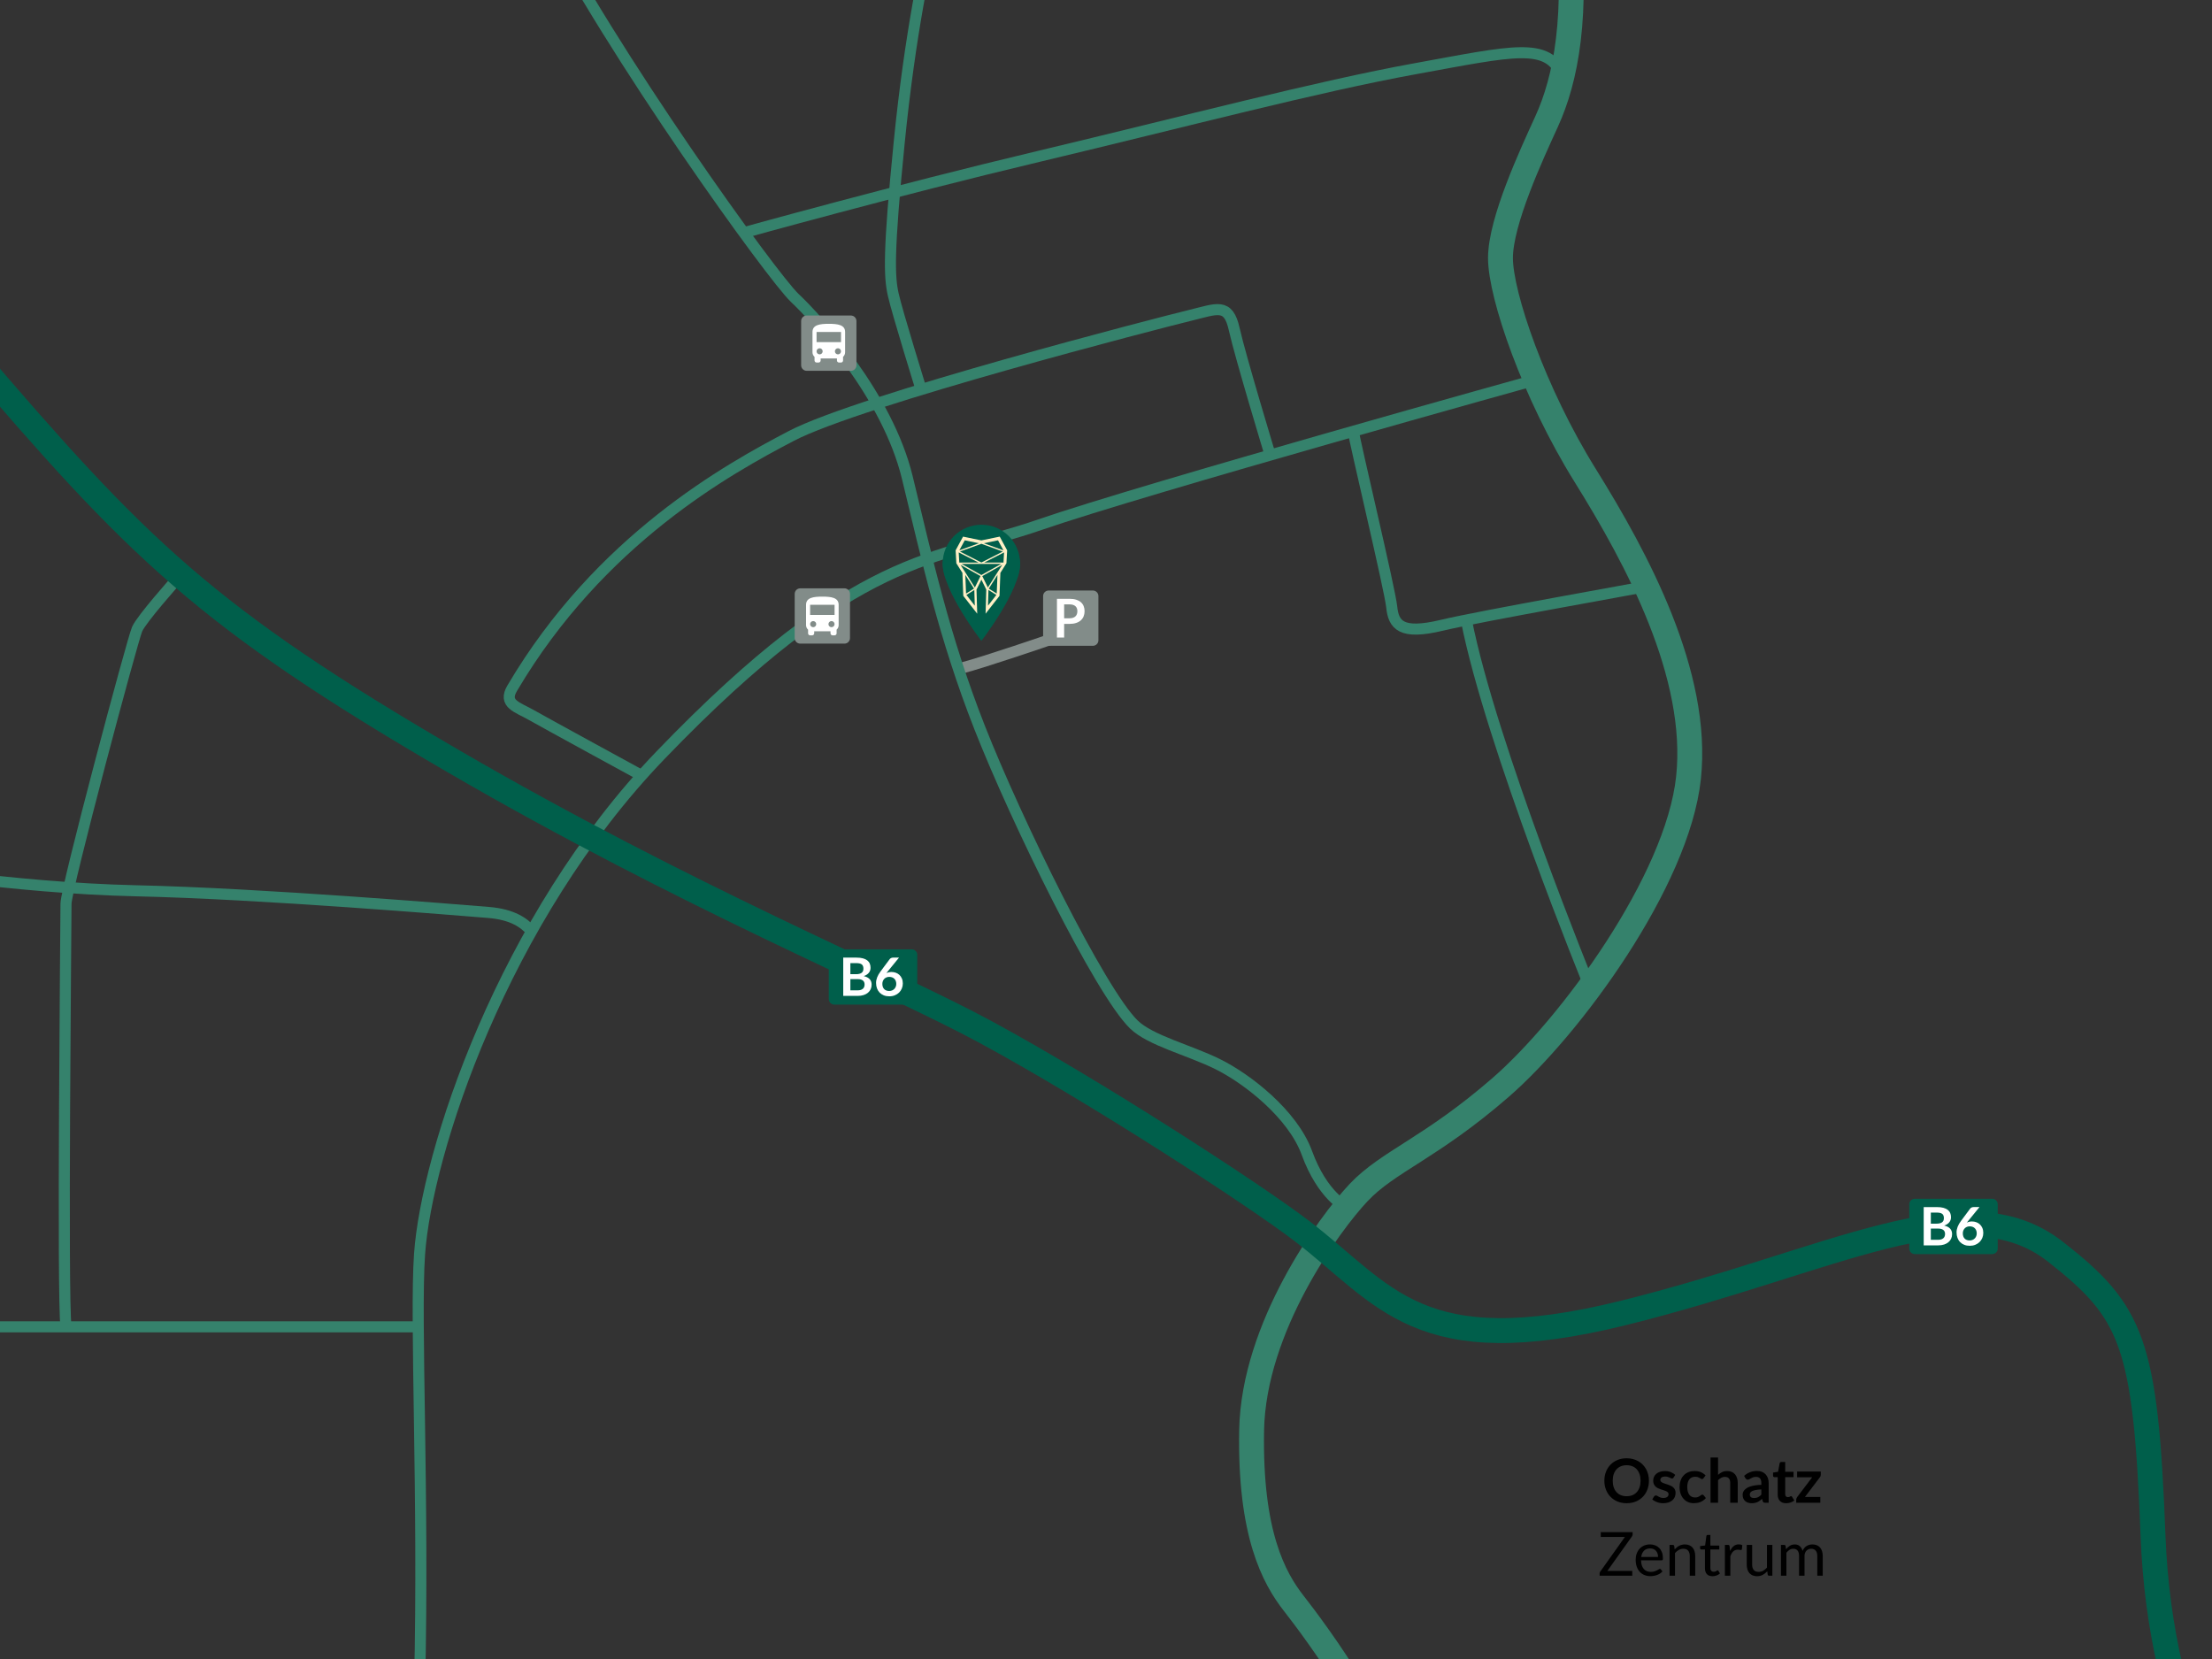 <?xml version="1.0" encoding="utf-8"?>
<!-- Generator: Adobe Illustrator 16.0.0, SVG Export Plug-In . SVG Version: 6.00 Build 0)  -->
<!DOCTYPE svg PUBLIC "-//W3C//DTD SVG 1.1//EN" "http://www.w3.org/Graphics/SVG/1.1/DTD/svg11.dtd">
<svg version="1.1" id="Ebene_1" xmlns="http://www.w3.org/2000/svg" xmlns:xlink="http://www.w3.org/1999/xlink" x="0px" y="0px"
	 width="800px" height="600px" viewBox="0 0 800 600" enable-background="new 0 0 800 600" xml:space="preserve">
<rect x="0" y="0" width="800" height="600" fill="#333333" stroke="none"/>
<g>
	<g>
		<defs>
			<rect id="SVGID_1_" width="800" height="600"/>
		</defs>
		<clipPath id="SVGID_2_">
			<use xlink:href="#SVGID_1_"  overflow="visible"/>
		</clipPath>
		<path clip-path="url(#SVGID_2_)" fill="none" stroke="#828C89" stroke-width="4" stroke-miterlimit="10" d="M379.814,231.3
			c0,0-23.148,7.979-32.422,10.424"/>
	</g>
	<g>
		<defs>
			<rect id="SVGID_3_" width="800" height="600"/>
		</defs>
		<clipPath id="SVGID_4_">
			<use xlink:href="#SVGID_3_"  overflow="visible"/>
		</clipPath>
		<path clip-path="url(#SVGID_4_)" fill="none" stroke="#35826c" stroke-width="4" stroke-miterlimit="10" d="M-42.952,313.144
			c0,0,46.776,8.019,92.215,9.021s116.838,7,127.282,7.824c8.862,0.699,13.08,3.793,15.695,6.82"/>
	</g>
	<g>
		<defs>
			<rect id="SVGID_5_" width="800" height="600"/>
		</defs>
		<clipPath id="SVGID_6_">
			<use xlink:href="#SVGID_5_"  overflow="visible"/>
		</clipPath>
		
			<line clip-path="url(#SVGID_6_)" fill="none" stroke="#35826c" stroke-width="4" stroke-miterlimit="10" x1="151.249" y1="479.866" x2="-20.167" y2="479.866"/>
	</g>
	<g>
		<defs>
			<rect id="SVGID_7_" width="800" height="600"/>
		</defs>
		<clipPath id="SVGID_8_">
			<use xlink:href="#SVGID_7_"  overflow="visible"/>
		</clipPath>
		<path clip-path="url(#SVGID_8_)" fill="none" stroke="#35826c" stroke-width="4" stroke-miterlimit="10" d="M63.63,209.902
			c0,0-12.362,13.852-14.033,17.618c-1.671,3.766-25.727,93.642-25.727,99.322s-1.39,142.759,0,153.024"/>
	</g>
	<g>
		<defs>
			<rect id="SVGID_9_" width="800" height="600"/>
		</defs>
		<clipPath id="SVGID_10_">
			<use xlink:href="#SVGID_9_"  overflow="visible"/>
		</clipPath>
		<path clip-path="url(#SVGID_10_)" fill="none" stroke="#35826c" stroke-width="4" stroke-miterlimit="10" d="M269.008,84.162
			c0,0,54.035-15.075,106.894-27.661S476.226,31.33,511.824,24.858c35.598-6.472,48.001-9.781,53.127,2.481"/>
	</g>
	<g>
		<defs>
			<rect id="SVGID_11_" width="800" height="600"/>
		</defs>
		<clipPath id="SVGID_12_">
			<use xlink:href="#SVGID_11_"  overflow="visible"/>
		</clipPath>
		<path clip-path="url(#SVGID_12_)" fill="none" stroke="#35826c" stroke-width="4" stroke-miterlimit="10" d="M459.384,164.579
			c0,0-10.847-35.801-13.004-45.51s-6.112-7.398-16.181-4.958c-10.069,2.44-119.157,30.53-144.098,43.598
			c-22.614,11.849-69.144,37.426-100.838,91.157c-3.421,5.734,1.858,6.844,6.892,9.721c5.034,2.877,39.916,21.898,39.916,21.898"/>
	</g>
	<g>
		<defs>
			<rect id="SVGID_13_" width="800" height="600"/>
		</defs>
		<clipPath id="SVGID_14_">
			<use xlink:href="#SVGID_13_"  overflow="visible"/>
		</clipPath>
		<path clip-path="url(#SVGID_14_)" fill="none" stroke="#35826c" stroke-width="4" stroke-miterlimit="10" d="M333.143,140.83
			c0,0-8.661-27.869-10.099-34.342c-1.438-6.473-1.798-15.174,2.157-54.872c3.955-39.698,9.709-65.588,12.945-80.69"/>
	</g>
	<g>
		<defs>
			<rect id="SVGID_15_" width="800" height="600"/>
		</defs>
		<clipPath id="SVGID_16_">
			<use xlink:href="#SVGID_15_"  overflow="visible"/>
		</clipPath>
		<path clip-path="url(#SVGID_16_)" fill="none" stroke="#35826c" stroke-width="4" stroke-miterlimit="10" d="M489.464,155.96
			c0.369,3.54,13.202,57.04,13.869,63.54s3.333,10.167,18,6.667s72.285-13.568,74.06-14.117"/>
	</g>
	<g>
		<defs>
			<rect id="SVGID_17_" width="800" height="600"/>
		</defs>
		<clipPath id="SVGID_18_">
			<use xlink:href="#SVGID_17_"  overflow="visible"/>
		</clipPath>
		<path clip-path="url(#SVGID_18_)" fill="none" stroke="#35826c" stroke-width="4" stroke-miterlimit="10" d="M575.019,357.045
			c0,0-35.89-87.896-44.703-132.805"/>
	</g>
	<g>
		<defs>
			<rect id="SVGID_19_" width="800" height="600"/>
		</defs>
		<clipPath id="SVGID_20_">
			<use xlink:href="#SVGID_19_"  overflow="visible"/>
		</clipPath>
		<path clip-path="url(#SVGID_20_)" fill="none" stroke="#35826c" stroke-width="4" stroke-miterlimit="10" d="M486.797,436.557
			c0,0-8.52-4.141-14.131-19.549c-5.149-14.14-21.732-26.969-32.381-32.206c-10.257-5.045-24.293-8.507-30.215-14.286
			c-12.313-12.016-42.57-73.774-55.779-107.408c-12.902-32.852-18.939-60.709-26.156-90.427
			c-7.217-29.718-32.624-57.315-40.724-64.957c-8.1-7.642-65.837-87.656-92.583-139.986"/>
	</g>
	<g>
		<defs>
			<rect id="SVGID_21_" width="800" height="600"/>
		</defs>
		<clipPath id="SVGID_22_">
			<use xlink:href="#SVGID_21_"  overflow="visible"/>
		</clipPath>
		<path clip-path="url(#SVGID_22_)" fill="none" stroke="#35826c" stroke-width="4" stroke-miterlimit="10" d="M163.753,707.402
			c0,0-13.395-38.212-11.991-98.369c1.585-67.918-1.698-131.704-0.023-155.478c2.567-36.445,29.967-121.006,87.175-180.464
			c71.103-73.898,99.263-70.226,137.136-83.315c37.873-13.089,181.282-52.93,181.282-52.93"/>
	</g>
	<g>
		<defs>
			<rect id="SVGID_23_" width="800" height="600"/>
		</defs>
		<clipPath id="SVGID_24_">
			<use xlink:href="#SVGID_23_"  overflow="visible"/>
		</clipPath>
		<path clip-path="url(#SVGID_24_)" fill="none" stroke="#35826c" stroke-width="9" stroke-miterlimit="10" d="M443.334,696.667
			c40.667-23.333,51.333-37.334,57.333-51.334S475.334,589.333,468,580s-16-25.333-15.333-62.667s28-74.666,38.667-86
			s26-16,51.333-38s64-74.667,68-112S592,202,573.334,172s-30.667-65.333-30.667-78.667S553.927,55.842,559.334,44
			c7.021-15.376,11.61-38.447,7.257-76.262"/>
	</g>
	<g>
		<defs>
			<rect id="SVGID_25_" width="800" height="600"/>
		</defs>
		<clipPath id="SVGID_26_">
			<use xlink:href="#SVGID_25_"  overflow="visible"/>
		</clipPath>
		<path clip-path="url(#SVGID_26_)" fill="none" stroke="#005f4b" stroke-width="9" stroke-miterlimit="10" d="M-10.938,127.509
			c60.542,70.793,85.221,95.622,174.847,147.759C248.559,324.511,320.811,354.002,356,373
			c39.518,21.335,97.36,58.873,114.663,72.078c30.369,23.177,42.196,48.155,116.349,29.792
			c75.92-18.801,123.903-47.584,156.322-22.203c27.861,21.813,32.666,32.666,35.333,102.666s30.667,109.334,42,135.334"/>
	</g>
	<g>
		<defs>
			<rect id="SVGID_27_" width="800" height="600"/>
		</defs>
		<clipPath id="SVGID_28_">
			<use xlink:href="#SVGID_27_"  overflow="visible"/>
		</clipPath>
		<g clip-path="url(#SVGID_28_)">
			<g>
				<path fill="#828C89" d="M307.411,230.778c0,1.1-0.9,2-2,2h-16c-1.1,0-2-0.9-2-2v-16c0-1.1,0.9-2,2-2h16c1.1,0,2,0.9,2,2V230.778
					z"/>
			</g>
			<path fill="#FFFFFF" d="M291.516,226.094c0,0.648,0.288,1.23,0.737,1.636v1.312c0,0.405,0.332,0.736,0.737,0.736h0.737
				c0.405,0,0.737-0.332,0.737-0.736v-0.737h5.895v0.737c0,0.405,0.332,0.736,0.737,0.736h0.736c0.406,0,0.737-0.332,0.737-0.736
				v-1.312c0.45-0.406,0.738-0.988,0.738-1.636v-7.369c0-2.579-2.638-2.947-5.896-2.947c-3.258,0-5.895,0.368-5.895,2.947V226.094
				L291.516,226.094z M294.095,226.831c-0.611,0-1.105-0.494-1.105-1.105c0-0.612,0.494-1.105,1.105-1.105
				c0.612,0,1.105,0.493,1.105,1.105C295.2,226.336,294.707,226.831,294.095,226.831L294.095,226.831z M300.727,226.831
				c-0.612,0-1.105-0.494-1.105-1.105c0-0.612,0.493-1.105,1.105-1.105c0.611,0,1.105,0.493,1.105,1.105
				C301.832,226.336,301.338,226.831,300.727,226.831L300.727,226.831z M301.832,222.41h-8.842v-3.685h8.842V222.41L301.832,222.41z
				"/>
		</g>
	</g>
	<g>
		<defs>
			<rect id="SVGID_29_" width="800" height="600"/>
		</defs>
		<clipPath id="SVGID_30_">
			<use xlink:href="#SVGID_29_"  overflow="visible"/>
		</clipPath>
		<g clip-path="url(#SVGID_30_)">
			<g>
				<path fill="#828C89" d="M397.255,231.568c0,1.1-0.9,2-2,2h-16c-1.1,0-2-0.9-2-2v-16c0-1.1,0.9-2,2-2h16c1.1,0,2,0.9,2,2V231.568
					z"/>
			</g>
			<path fill="#FFFFFF" d="M386.81,216.568c0.935,0,1.747,0.109,2.431,0.328c0.684,0.221,1.249,0.526,1.694,0.92
				c0.446,0.394,0.775,0.866,0.993,1.415c0.216,0.547,0.324,1.148,0.324,1.8c0,0.678-0.113,1.299-0.338,1.864
				c-0.226,0.565-0.565,1.05-1.018,1.457c-0.451,0.407-1.018,0.724-1.699,0.949c-0.681,0.226-1.477,0.339-2.387,0.339h-1.946v4.929
				h-2.605v-14L386.81,216.568L386.81,216.568z M386.81,223.606c0.478,0,0.893-0.06,1.249-0.178c0.355-0.121,0.65-0.292,0.886-0.514
				c0.235-0.223,0.412-0.493,0.528-0.813c0.116-0.32,0.173-0.676,0.173-1.07c0-0.374-0.058-0.713-0.173-1.017
				c-0.117-0.304-0.292-0.562-0.524-0.774c-0.232-0.212-0.525-0.376-0.881-0.489c-0.354-0.113-0.775-0.169-1.258-0.169h-1.946v5.025
				L386.81,223.606L386.81,223.606z"/>
		</g>
	</g>
	<g>
		<defs>
			<rect id="SVGID_31_" width="800" height="600"/>
		</defs>
		<clipPath id="SVGID_32_">
			<use xlink:href="#SVGID_31_"  overflow="visible"/>
		</clipPath>
		<g clip-path="url(#SVGID_32_)">
			<g>
				<path fill="#828C89" d="M309.744,132.111c0,1.1-0.9,2-2,2h-16c-1.1,0-2-0.9-2-2v-16c0-1.1,0.9-2,2-2h16c1.1,0,2,0.9,2,2V132.111
					z"/>
			</g>
			<path fill="#FFFFFF" d="M293.849,127.427c0,0.648,0.288,1.23,0.737,1.636v1.312c0,0.405,0.332,0.736,0.737,0.736h0.737
				c0.405,0,0.737-0.332,0.737-0.736v-0.737h5.895v0.737c0,0.405,0.332,0.736,0.737,0.736h0.736c0.406,0,0.737-0.332,0.737-0.736
				v-1.312c0.45-0.406,0.737-0.988,0.737-1.636v-7.369c0-2.579-2.638-2.947-5.896-2.947c-3.257,0-5.895,0.368-5.895,2.947
				L293.849,127.427L293.849,127.427z M296.428,128.164c-0.611,0-1.105-0.494-1.105-1.105c0-0.612,0.494-1.105,1.105-1.105
				c0.612,0,1.105,0.493,1.105,1.105C297.533,127.67,297.041,128.164,296.428,128.164L296.428,128.164z M303.06,128.164
				c-0.612,0-1.105-0.494-1.105-1.105c0-0.612,0.493-1.105,1.105-1.105s1.105,0.493,1.105,1.105
				C304.165,127.67,303.672,128.164,303.06,128.164L303.06,128.164z M304.165,123.743h-8.842v-3.685h8.842V123.743L304.165,123.743z
				"/>
		</g>
	</g>
	<g>
		<defs>
			<rect id="SVGID_33_" width="800" height="600"/>
		</defs>
		<clipPath id="SVGID_34_">
			<use xlink:href="#SVGID_33_"  overflow="visible"/>
		</clipPath>
		<g clip-path="url(#SVGID_34_)">
			<path d="M596.356,535.53c0,1.166-0.192,2.246-0.577,3.239c-0.386,0.993-0.931,1.854-1.634,2.579
				c-0.704,0.727-1.552,1.294-2.541,1.699c-0.989,0.407-2.091,0.61-3.301,0.61c-1.203,0-2.299-0.203-3.289-0.61
				c-0.989-0.406-1.839-0.974-2.547-1.699c-0.707-0.727-1.256-1.586-1.645-2.579c-0.39-0.993-0.582-2.073-0.582-3.239
				s0.192-2.245,0.582-3.239c0.389-0.994,0.938-1.854,1.645-2.58c0.708-0.726,1.558-1.292,2.547-1.699
				c0.99-0.405,2.086-0.609,3.289-0.609c0.808,0,1.565,0.094,2.277,0.279c0.711,0.188,1.363,0.451,1.957,0.793
				c0.594,0.341,1.128,0.756,1.602,1.242c0.474,0.488,0.874,1.032,1.204,1.635c0.329,0.601,0.581,1.254,0.753,1.957
				C596.271,534.012,596.356,534.754,596.356,535.53z M593.332,535.53c0-0.872-0.117-1.655-0.354-2.35
				c-0.235-0.693-0.567-1.28-1.001-1.766c-0.433-0.483-0.959-0.854-1.577-1.111c-0.62-0.256-1.318-0.385-2.097-0.385
				c-0.777,0-1.477,0.129-2.096,0.385c-0.619,0.259-1.148,0.628-1.584,1.111c-0.438,0.484-0.771,1.072-1.006,1.766
				c-0.235,0.693-0.354,1.478-0.354,2.35c0,0.873,0.117,1.655,0.354,2.349c0.233,0.693,0.568,1.279,1.006,1.76
				c0.436,0.48,0.965,0.851,1.584,1.105c0.619,0.257,1.318,0.385,2.096,0.385c0.778,0,1.477-0.128,2.097-0.385
				c0.618-0.256,1.146-0.625,1.577-1.105c0.433-0.479,0.767-1.065,1.001-1.76C593.214,537.185,593.332,536.403,593.332,535.53z"/>
			<path d="M605.256,534.396c-0.074,0.117-0.149,0.2-0.23,0.247c-0.081,0.05-0.185,0.072-0.309,0.072
				c-0.133,0-0.272-0.037-0.424-0.109c-0.151-0.073-0.324-0.155-0.522-0.247c-0.197-0.093-0.424-0.176-0.677-0.248
				c-0.253-0.073-0.552-0.109-0.896-0.109c-0.535,0-0.955,0.113-1.26,0.34c-0.306,0.229-0.456,0.525-0.456,0.893
				c0,0.242,0.078,0.444,0.235,0.609s0.366,0.312,0.627,0.436c0.262,0.125,0.557,0.236,0.887,0.335
				c0.33,0.1,0.666,0.208,1.006,0.325c0.342,0.116,0.678,0.251,1.007,0.4c0.33,0.15,0.626,0.341,0.886,0.572
				c0.26,0.23,0.469,0.508,0.627,0.83s0.236,0.711,0.236,1.166c0,0.543-0.098,1.043-0.291,1.502
				c-0.195,0.458-0.482,0.854-0.863,1.188c-0.382,0.334-0.854,0.595-1.414,0.781c-0.56,0.188-1.209,0.28-1.94,0.28
				c-0.39,0-0.77-0.034-1.14-0.104c-0.369-0.068-0.727-0.166-1.065-0.291c-0.342-0.125-0.656-0.271-0.946-0.439
				s-0.545-0.354-0.765-0.55l0.627-1.034c0.08-0.124,0.176-0.22,0.286-0.286c0.109-0.066,0.249-0.099,0.418-0.099
				s0.328,0.048,0.479,0.144c0.149,0.095,0.324,0.197,0.522,0.308c0.196,0.11,0.431,0.213,0.698,0.309
				c0.267,0.096,0.605,0.143,1.018,0.143c0.323,0,0.6-0.038,0.831-0.114c0.229-0.076,0.421-0.179,0.571-0.304
				c0.149-0.124,0.261-0.27,0.33-0.434c0.068-0.166,0.104-0.336,0.104-0.512c0-0.265-0.078-0.48-0.236-0.649
				s-0.367-0.315-0.627-0.44c-0.26-0.123-0.558-0.235-0.891-0.335c-0.334-0.099-0.676-0.206-1.023-0.323
				c-0.347-0.117-0.688-0.255-1.022-0.413c-0.334-0.157-0.631-0.357-0.892-0.601c-0.26-0.242-0.469-0.539-0.627-0.891
				s-0.235-0.777-0.235-1.275c0-0.463,0.092-0.901,0.274-1.319c0.184-0.418,0.452-0.783,0.81-1.096
				c0.354-0.312,0.799-0.562,1.33-0.747c0.53-0.187,1.146-0.28,1.843-0.28c0.777,0,1.484,0.129,2.123,0.385
				c0.638,0.257,1.169,0.594,1.595,1.012L605.256,534.396z"/>
			<path d="M616.123,534.584c-0.08,0.104-0.159,0.184-0.236,0.242c-0.077,0.058-0.188,0.088-0.336,0.088
				c-0.139,0-0.273-0.042-0.406-0.126c-0.133-0.085-0.29-0.18-0.473-0.286c-0.184-0.105-0.402-0.201-0.655-0.286
				c-0.253-0.084-0.565-0.126-0.939-0.126c-0.478,0-0.896,0.086-1.254,0.258c-0.359,0.174-0.658,0.42-0.896,0.742
				c-0.238,0.323-0.416,0.714-0.533,1.172c-0.117,0.459-0.176,0.979-0.176,1.558c0,0.602,0.063,1.137,0.191,1.604
				c0.129,0.47,0.313,0.864,0.557,1.185c0.241,0.317,0.535,0.561,0.879,0.726c0.346,0.165,0.734,0.247,1.166,0.247
				c0.435,0,0.783-0.053,1.051-0.159c0.269-0.105,0.493-0.224,0.678-0.353c0.183-0.127,0.343-0.245,0.479-0.353
				c0.136-0.104,0.288-0.159,0.456-0.159c0.221,0,0.385,0.084,0.496,0.253l0.78,0.99c-0.302,0.353-0.627,0.646-0.979,0.885
				c-0.352,0.238-0.717,0.431-1.094,0.572c-0.378,0.144-0.767,0.244-1.166,0.303c-0.4,0.06-0.798,0.089-1.193,0.089
				c-0.696,0-1.354-0.132-1.969-0.392c-0.617-0.26-1.156-0.64-1.617-1.139c-0.463-0.498-0.827-1.109-1.095-1.831
				c-0.269-0.722-0.401-1.546-0.401-2.47c0-0.828,0.119-1.598,0.357-2.306c0.238-0.706,0.588-1.319,1.051-1.837
				c0.461-0.517,1.033-0.922,1.715-1.216c0.684-0.293,1.468-0.438,2.354-0.438c0.843,0,1.582,0.136,2.217,0.405
				c0.634,0.271,1.204,0.66,1.71,1.166L616.123,534.584z"/>
			<path d="M621.359,533.407c0.438-0.411,0.924-0.744,1.452-1.001c0.527-0.256,1.146-0.385,1.857-0.385
				c0.616,0,1.162,0.104,1.639,0.313c0.479,0.209,0.875,0.503,1.194,0.88c0.319,0.378,0.562,0.828,0.726,1.354
				c0.165,0.522,0.248,1.102,0.248,1.731v7.184h-2.717V536.3c0-0.688-0.158-1.223-0.474-1.602c-0.315-0.377-0.796-0.566-1.44-0.566
				c-0.47,0-0.91,0.107-1.319,0.32c-0.41,0.212-0.8,0.502-1.166,0.868v8.162h-2.718v-16.348h2.718V533.407L621.359,533.407z"/>
			<path d="M630.786,533.771c1.298-1.188,2.859-1.782,4.687-1.782c0.659,0,1.25,0.107,1.771,0.323
				c0.521,0.218,0.961,0.519,1.32,0.902c0.357,0.385,0.632,0.846,0.818,1.381c0.188,0.535,0.28,1.121,0.28,1.76v7.129h-1.232
				c-0.257,0-0.453-0.038-0.594-0.116c-0.14-0.076-0.249-0.232-0.33-0.467l-0.242-0.814c-0.284,0.258-0.563,0.482-0.836,0.677
				c-0.271,0.195-0.554,0.358-0.847,0.489c-0.293,0.133-0.607,0.233-0.94,0.303c-0.334,0.07-0.701,0.104-1.104,0.104
				c-0.479,0-0.917-0.063-1.32-0.192c-0.402-0.128-0.751-0.32-1.045-0.578c-0.294-0.256-0.521-0.573-0.683-0.956
				c-0.16-0.382-0.241-0.824-0.241-1.331c0-0.286,0.048-0.569,0.144-0.853c0.096-0.282,0.25-0.552,0.468-0.81
				c0.217-0.257,0.495-0.499,0.842-0.726c0.344-0.229,0.768-0.426,1.271-0.594c0.502-0.17,1.087-0.308,1.755-0.413
				c0.666-0.106,1.43-0.171,2.287-0.192v-0.66c0-0.756-0.161-1.313-0.482-1.678c-0.323-0.363-0.788-0.545-1.397-0.545
				c-0.438,0-0.805,0.052-1.094,0.154c-0.291,0.104-0.545,0.219-0.766,0.347c-0.22,0.128-0.42,0.244-0.601,0.347
				c-0.18,0.104-0.379,0.154-0.599,0.154c-0.19,0-0.354-0.05-0.484-0.148c-0.132-0.1-0.237-0.215-0.318-0.348L630.786,533.771z
				 M637.012,538.666c-0.784,0.036-1.443,0.104-1.979,0.203c-0.536,0.099-0.965,0.225-1.287,0.379
				c-0.323,0.154-0.554,0.334-0.692,0.539c-0.141,0.205-0.21,0.43-0.21,0.672c0,0.477,0.143,0.817,0.424,1.022
				c0.282,0.206,0.65,0.308,1.105,0.308c0.558,0,1.04-0.102,1.446-0.303s0.805-0.508,1.192-0.918V538.666L637.012,538.666z"/>
			<path d="M645.977,543.659c-0.981,0-1.734-0.276-2.26-0.83c-0.524-0.554-0.787-1.318-0.787-2.294v-6.303h-1.153
				c-0.147,0-0.271-0.049-0.374-0.144c-0.104-0.096-0.154-0.238-0.154-0.43v-1.078l1.815-0.297l0.57-3.08
				c0.037-0.146,0.106-0.26,0.209-0.341c0.104-0.081,0.235-0.121,0.396-0.121h1.408v3.554h3.014v1.937h-3.014v6.115
				c0,0.353,0.086,0.627,0.258,0.825c0.173,0.197,0.408,0.297,0.71,0.297c0.168,0,0.31-0.021,0.423-0.061
				c0.114-0.041,0.213-0.082,0.298-0.127c0.084-0.044,0.159-0.086,0.226-0.127c0.065-0.039,0.133-0.062,0.197-0.062
				c0.081,0,0.146,0.021,0.198,0.062c0.051,0.041,0.106,0.102,0.165,0.182l0.813,1.32c-0.396,0.33-0.852,0.58-1.363,0.748
				C647.059,543.575,646.527,543.659,645.977,543.659z"/>
			<path d="M658.506,533.319c0,0.189-0.033,0.378-0.1,0.562c-0.065,0.185-0.153,0.334-0.265,0.451l-5.356,7.062h5.556v2.091h-8.712
				v-1.134c0-0.125,0.029-0.272,0.088-0.445c0.06-0.172,0.146-0.335,0.265-0.488l5.412-7.14h-5.445v-2.079h8.559L658.506,533.319
				L658.506,533.319z"/>
			<path d="M590.465,554.912c0,0.242-0.072,0.478-0.219,0.705l-8.922,12.529h9.01v1.736h-11.813v-0.836
				c0-0.117,0.02-0.228,0.061-0.33c0.04-0.103,0.09-0.202,0.148-0.297l8.942-12.562h-8.733v-1.738h11.526V554.912L590.465,554.912z"
				/>
			<path d="M601.245,568.322c-0.241,0.293-0.532,0.548-0.868,0.764c-0.338,0.217-0.699,0.396-1.084,0.533
				c-0.385,0.141-0.783,0.244-1.193,0.313s-0.817,0.104-1.221,0.104c-0.771,0-1.479-0.129-2.129-0.39
				c-0.649-0.262-1.21-0.643-1.684-1.145c-0.474-0.503-0.842-1.125-1.105-1.865c-0.264-0.739-0.396-1.592-0.396-2.552
				c0-0.777,0.118-1.503,0.356-2.179c0.238-0.674,0.581-1.259,1.028-1.754s0.994-0.884,1.639-1.166
				c0.646-0.282,1.371-0.425,2.179-0.425c0.667,0,1.284,0.112,1.854,0.337c0.567,0.224,1.06,0.547,1.474,0.968
				c0.414,0.422,0.738,0.941,0.975,1.562c0.233,0.621,0.353,1.326,0.353,2.118c0,0.309-0.033,0.513-0.1,0.616
				c-0.066,0.103-0.191,0.154-0.374,0.154h-7.446c0.021,0.702,0.119,1.315,0.291,1.836s0.412,0.955,0.721,1.305
				c0.309,0.348,0.675,0.607,1.101,0.78s0.901,0.259,1.43,0.259c0.492,0,0.915-0.057,1.271-0.171
				c0.354-0.113,0.661-0.236,0.918-0.368c0.256-0.133,0.471-0.255,0.644-0.369c0.172-0.113,0.321-0.17,0.445-0.17
				c0.161,0,0.286,0.063,0.374,0.188L601.245,568.322z M599.661,563.097c0-0.454-0.063-0.87-0.192-1.249
				c-0.129-0.377-0.314-0.703-0.561-0.979s-0.545-0.487-0.896-0.639c-0.353-0.149-0.752-0.226-1.198-0.226
				c-0.939,0-1.683,0.273-2.229,0.819s-0.886,1.304-1.018,2.271h6.094V563.097z"/>
			<path d="M605.668,560.357c0.242-0.271,0.498-0.518,0.771-0.736c0.271-0.221,0.559-0.409,0.862-0.566
				c0.306-0.158,0.627-0.278,0.97-0.362c0.34-0.084,0.709-0.127,1.104-0.127c0.608,0,1.146,0.102,1.611,0.303
				c0.465,0.201,0.854,0.487,1.166,0.856c0.312,0.371,0.548,0.816,0.709,1.338c0.162,0.521,0.241,1.097,0.241,1.728v7.095h-1.969
				v-7.095c0-0.844-0.192-1.498-0.578-1.964c-0.385-0.466-0.969-0.698-1.754-0.698c-0.58,0-1.121,0.139-1.623,0.418
				s-0.966,0.656-1.391,1.133v8.206h-1.97V558.74h1.177c0.279,0,0.451,0.137,0.518,0.408L605.668,560.357z"/>
			<path d="M619.363,570.06c-0.881,0-1.558-0.244-2.03-0.736c-0.473-0.49-0.71-1.198-0.71-2.123v-6.819h-1.342
				c-0.117,0-0.216-0.034-0.297-0.104c-0.08-0.07-0.121-0.179-0.121-0.324v-0.781l1.825-0.229l0.451-3.443
				c0.021-0.11,0.071-0.2,0.148-0.27c0.077-0.07,0.178-0.105,0.303-0.105h0.99v3.84h3.223v1.419h-3.223v6.688
				c0,0.469,0.113,0.816,0.341,1.045c0.229,0.227,0.521,0.34,0.88,0.34c0.205,0,0.383-0.027,0.533-0.082s0.281-0.115,0.391-0.182
				c0.109-0.065,0.203-0.126,0.281-0.183c0.076-0.055,0.146-0.082,0.203-0.082c0.104,0,0.193,0.063,0.275,0.188l0.57,0.935
				c-0.337,0.315-0.744,0.563-1.222,0.743C620.359,569.97,619.869,570.06,619.363,570.06z"/>
			<path d="M625.688,560.974c0.352-0.763,0.784-1.357,1.298-1.786c0.513-0.43,1.14-0.645,1.881-0.645
				c0.234,0,0.46,0.025,0.677,0.076c0.217,0.053,0.408,0.133,0.577,0.242l-0.144,1.463c-0.044,0.184-0.153,0.274-0.33,0.274
				c-0.103,0-0.253-0.021-0.45-0.065c-0.198-0.043-0.422-0.065-0.671-0.065c-0.353,0-0.666,0.053-0.94,0.153
				c-0.274,0.104-0.521,0.256-0.737,0.457c-0.217,0.202-0.41,0.451-0.583,0.748s-0.328,0.637-0.468,1.018v7.04h-1.969V558.74h1.122
				c0.213,0,0.358,0.041,0.439,0.121c0.08,0.081,0.136,0.221,0.164,0.418L625.688,560.974z"/>
			<path d="M640.999,558.74v11.144h-1.166c-0.278,0-0.455-0.136-0.528-0.407l-0.152-1.198c-0.484,0.534-1.027,0.967-1.628,1.293
				c-0.603,0.326-1.291,0.489-2.068,0.489c-0.609,0-1.146-0.102-1.611-0.303c-0.466-0.202-0.855-0.485-1.172-0.854
				c-0.313-0.366-0.552-0.811-0.709-1.33c-0.158-0.521-0.236-1.098-0.236-1.729v-7.105h1.957v7.105c0,0.844,0.193,1.496,0.578,1.958
				s0.975,0.693,1.767,0.693c0.579,0,1.12-0.138,1.622-0.412c0.503-0.275,0.967-0.655,1.392-1.139v-8.207L640.999,558.74
				L640.999,558.74z"/>
			<path d="M644.101,569.884V558.74h1.178c0.278,0,0.451,0.137,0.518,0.408l0.144,1.144c0.41-0.507,0.872-0.921,1.387-1.243
				c0.513-0.322,1.105-0.483,1.781-0.483c0.748,0,1.354,0.209,1.82,0.627s0.802,0.982,1.006,1.693
				c0.161-0.402,0.369-0.751,0.622-1.045s0.537-0.535,0.854-0.726c0.313-0.191,0.65-0.33,1.006-0.418s0.717-0.133,1.084-0.133
				c0.586,0,1.108,0.094,1.567,0.28c0.458,0.188,0.847,0.46,1.166,0.818c0.317,0.36,0.563,0.803,0.73,1.326
				c0.169,0.523,0.253,1.124,0.253,1.799v7.095h-1.969v-7.095c0-0.873-0.191-1.535-0.572-1.986
				c-0.382-0.451-0.932-0.676-1.649-0.676c-0.322,0-0.63,0.057-0.918,0.17c-0.29,0.114-0.546,0.281-0.766,0.501
				s-0.395,0.497-0.521,0.831c-0.129,0.333-0.192,0.72-0.192,1.16v7.095h-1.969v-7.095c0-0.896-0.182-1.563-0.539-2.002
				c-0.359-0.44-0.884-0.66-1.573-0.66c-0.483,0-0.932,0.13-1.342,0.391c-0.411,0.261-0.789,0.613-1.134,1.062v8.306H644.101
				L644.101,569.884z"/>
		</g>
	</g>
	<g>
		<defs>
			<rect id="SVGID_35_" width="800" height="600"/>
		</defs>
		<clipPath id="SVGID_36_">
			<use xlink:href="#SVGID_35_"  overflow="visible"/>
		</clipPath>
		<g clip-path="url(#SVGID_36_)">
			<path fill="#005f4b" d="M331.744,361.333c0,1.1-0.9,2-2,2h-28c-1.1,0-2-0.9-2-2v-16c0-1.101,0.9-2,2-2h28c1.1,0,2,0.899,2,2
				V361.333z"/>
			<g>
				<path fill="#FFFFFF" d="M309.739,346.333c0.906,0,1.682,0.086,2.327,0.258s1.173,0.419,1.585,0.738
					c0.412,0.319,0.715,0.706,0.905,1.158c0.192,0.454,0.288,0.965,0.288,1.532c0,0.324-0.048,0.637-0.144,0.934
					c-0.097,0.297-0.245,0.575-0.446,0.833c-0.201,0.259-0.456,0.493-0.766,0.705c-0.311,0.21-0.679,0.388-1.106,0.536
					c1.902,0.427,2.853,1.456,2.853,3.083c0,0.588-0.11,1.13-0.335,1.628c-0.222,0.498-0.548,0.929-0.976,1.287
					c-0.428,0.361-0.955,0.645-1.58,0.85c-0.626,0.203-1.341,0.306-2.146,0.306h-5.228v-13.848H309.739z M307.546,348.325v4.002
					h2.049c0.881,0,1.546-0.159,1.996-0.479c0.451-0.317,0.676-0.824,0.676-1.521c0-0.722-0.204-1.235-0.612-1.542
					c-0.409-0.308-1.048-0.459-1.916-0.459H307.546z M310.151,358.17c0.479,0,0.88-0.057,1.207-0.172
					c0.325-0.115,0.586-0.27,0.78-0.461c0.194-0.191,0.335-0.414,0.421-0.67c0.087-0.256,0.13-0.526,0.13-0.815
					c0-0.299-0.048-0.566-0.144-0.808c-0.096-0.241-0.246-0.443-0.449-0.612c-0.205-0.169-0.469-0.299-0.792-0.39
					c-0.322-0.089-0.71-0.133-1.163-0.133h-2.595v4.061H310.151L310.151,358.17z"/>
				<path fill="#FFFFFF" d="M321.039,351.36l-0.479,0.594c0.268-0.134,0.557-0.237,0.868-0.313c0.31-0.071,0.643-0.109,1-0.109
					c0.524,0,1.032,0.087,1.528,0.26c0.494,0.172,0.93,0.433,1.307,0.779c0.376,0.349,0.679,0.779,0.909,1.298
					s0.345,1.121,0.345,1.813c0,0.645-0.118,1.247-0.354,1.813c-0.237,0.565-0.568,1.059-0.996,1.479
					c-0.429,0.422-0.943,0.754-1.546,0.996c-0.604,0.242-1.27,0.362-1.997,0.362c-0.741,0-1.405-0.116-1.992-0.353
					c-0.588-0.237-1.088-0.566-1.504-0.99c-0.415-0.426-0.733-0.938-0.952-1.533c-0.22-0.599-0.332-1.26-0.332-1.988
					c0-0.649,0.133-1.317,0.398-2.006c0.264-0.687,0.675-1.398,1.23-2.141l3.303-4.435c0.116-0.152,0.282-0.285,0.502-0.394
					c0.22-0.109,0.475-0.162,0.762-0.162h2.106L321.039,351.36z M321.575,358.4c0.377,0,0.724-0.063,1.04-0.191
					c0.315-0.129,0.587-0.308,0.813-0.537c0.227-0.229,0.404-0.499,0.532-0.81c0.126-0.311,0.19-0.646,0.19-1.012
					c0-0.396-0.061-0.752-0.182-1.065c-0.122-0.317-0.294-0.584-0.518-0.808c-0.223-0.219-0.491-0.386-0.804-0.502
					c-0.313-0.113-0.658-0.172-1.035-0.172c-0.376,0-0.718,0.063-1.024,0.192c-0.306,0.128-0.568,0.304-0.784,0.531
					c-0.218,0.226-0.387,0.496-0.508,0.804c-0.121,0.309-0.183,0.643-0.183,1.001c0,0.383,0.053,0.733,0.159,1.05
					c0.104,0.316,0.261,0.584,0.468,0.81c0.208,0.224,0.465,0.396,0.771,0.521C320.82,358.337,321.174,358.4,321.575,358.4z"/>
			</g>
		</g>
	</g>
	<g>
		<defs>
			<rect id="SVGID_37_" width="800" height="600"/>
		</defs>
		<clipPath id="SVGID_38_">
			<use xlink:href="#SVGID_37_"  overflow="visible"/>
		</clipPath>
		<g clip-path="url(#SVGID_38_)">
			<path fill="#005f4b" d="M722.509,451.557c0,1.101-0.899,2-2,2H692.51c-1.101,0-2-0.899-2-2v-16c0-1.1,0.899-2,2-2h27.999
				c1.101,0,2,0.9,2,2V451.557L722.509,451.557z"/>
			<g>
				<path fill="#FFFFFF" d="M700.504,436.557c0.906,0,1.683,0.086,2.327,0.259c0.645,0.172,1.173,0.419,1.585,0.737
					c0.412,0.319,0.715,0.706,0.905,1.158c0.191,0.453,0.288,0.965,0.288,1.533c0,0.324-0.048,0.636-0.145,0.933
					s-0.245,0.575-0.445,0.833c-0.201,0.258-0.456,0.493-0.767,0.705c-0.311,0.21-0.679,0.388-1.105,0.536
					c1.901,0.427,2.853,1.456,2.853,3.083c0,0.588-0.109,1.129-0.335,1.629c-0.222,0.497-0.548,0.928-0.976,1.286
					c-0.429,0.362-0.955,0.645-1.58,0.85c-0.626,0.203-1.342,0.307-2.146,0.307h-5.228v-13.849H700.504L700.504,436.557z
					 M698.311,438.549v4.002h2.051c0.881,0,1.546-0.159,1.995-0.479c0.45-0.318,0.677-0.825,0.677-1.522
					c0-0.722-0.204-1.234-0.612-1.542c-0.409-0.307-1.048-0.459-1.916-0.459H698.311z M700.916,448.393
					c0.479,0,0.88-0.056,1.207-0.17c0.325-0.116,0.586-0.271,0.78-0.462c0.193-0.19,0.335-0.413,0.421-0.67
					c0.087-0.257,0.13-0.525,0.13-0.814c0-0.3-0.048-0.567-0.145-0.81c-0.096-0.238-0.245-0.441-0.448-0.61
					c-0.205-0.17-0.47-0.3-0.792-0.391c-0.322-0.089-0.71-0.134-1.163-0.134h-2.597v4.061H700.916L700.916,448.393z"/>
				<path fill="#FFFFFF" d="M711.804,441.584l-0.479,0.594c0.269-0.134,0.558-0.237,0.868-0.312c0.31-0.072,0.644-0.11,1-0.11
					c0.523,0,1.031,0.087,1.527,0.26c0.494,0.173,0.931,0.434,1.308,0.779c0.377,0.348,0.68,0.78,0.91,1.299
					c0.229,0.519,0.345,1.121,0.345,1.812c0,0.645-0.118,1.248-0.354,1.813c-0.235,0.565-0.567,1.059-0.996,1.48
					s-0.942,0.753-1.546,0.996s-1.271,0.361-1.997,0.361c-0.74,0-1.404-0.115-1.992-0.352c-0.588-0.238-1.088-0.568-1.504-0.992
					c-0.415-0.425-0.731-0.936-0.95-1.532c-0.222-0.599-0.332-1.26-0.332-1.986c0-0.651,0.133-1.32,0.397-2.008
					c0.264-0.687,0.675-1.398,1.23-2.141l3.303-4.434c0.116-0.153,0.282-0.285,0.503-0.395c0.221-0.108,0.475-0.162,0.763-0.162
					h2.105L711.804,441.584z M712.34,448.624c0.377,0,0.725-0.063,1.04-0.191s0.587-0.308,0.813-0.536
					c0.227-0.23,0.403-0.499,0.531-0.811c0.126-0.31,0.19-0.646,0.19-1.01c0-0.396-0.061-0.752-0.182-1.066
					c-0.121-0.317-0.295-0.585-0.519-0.807c-0.223-0.219-0.491-0.387-0.804-0.503c-0.313-0.114-0.658-0.172-1.035-0.172
					c-0.376,0-0.718,0.063-1.024,0.191c-0.306,0.128-0.567,0.306-0.783,0.531c-0.219,0.226-0.388,0.496-0.509,0.804
					c-0.12,0.311-0.183,0.644-0.183,1.001c0,0.384,0.053,0.733,0.159,1.05c0.104,0.315,0.261,0.585,0.468,0.809
					c0.208,0.225,0.465,0.397,0.771,0.521C711.584,448.561,711.938,448.624,712.34,448.624z"/>
			</g>
		</g>
	</g>
	<g>
		<defs>
			<rect id="SVGID_39_" width="800" height="600"/>
		</defs>
		<clipPath id="SVGID_40_">
			<use xlink:href="#SVGID_39_"  overflow="visible"/>
		</clipPath>
		<g clip-path="url(#SVGID_40_)">
			<circle fill="#005f4b" cx="354.933" cy="203.778" r="14"/>
			<path fill="#005f4b" d="M354.933,203.778c0,0-14-7.701-14,0c0,9.968,14,28,14,28s14-18.032,14-28
				C368.933,196.077,354.933,203.778,354.933,203.778z"/>
		</g>
	</g>
	<g>
		<defs>
			<rect id="SVGID_41_" width="800" height="600"/>
		</defs>
		<clipPath id="SVGID_42_">
			<use xlink:href="#SVGID_41_"  overflow="visible"/>
		</clipPath>
		<path clip-path="url(#SVGID_42_)" fill="#fff0c6" d="M364.184,198.909l-2.441-4.507l-0.177-0.327l-0.364,0.075l-6.229,1.292
			l-0.035-0.012l-0.04,0.013l-6.233-1.293l-0.364-0.075l-0.177,0.327l-2.441,4.507l-0.068,0.125l0.008,0.141l0.247,4.387l0.007,0.13
			l0.071,0.141l2.12,3.348l0.313,8.118l0.006,0.162l0.101,0.166l3.996,5.121l0.938,1.203l-0.044-1.525l-0.21-7.2l1.766-3.583
			l1.766,3.583l-0.21,7.2l-0.044,1.525l0.938-1.203l3.996-5.121l0.099-0.127l0.006-0.161l0.315-8.157l2.119-3.348l0.069-0.11
			l0.007-0.13l0.249-4.418l0.008-0.142L364.184,198.909z M360.354,215.164l-3.029,3.883l0.166-5.67L360.354,215.164z
			 M360.745,207.921l-0.26,6.751l-2.877-1.794L360.745,207.921z M363.133,199.786l-0.207,3.677h-6.989L363.133,199.786z
			 M355.818,196.474l5.129-1.065l1.967,3.633L355.818,196.474z M362.097,203.946l-7.165,4.022l-7.165-4.022H362.097z
			 M347.183,199.472l7.749-2.804l7.75,2.805l-7.75,3.961L347.183,199.472z M346.951,199.041l1.967-3.632l5.128,1.065
			L346.951,199.041z M353.928,203.463h-6.988l-0.208-3.677L353.928,203.463z M354.615,208.346l-2.037,4.132l-5.182-8.185
			L354.615,208.346z M352.26,212.879l-2.878,1.794l-0.261-6.752L352.26,212.879z M352.375,213.376l0.165,5.67l-3.029-3.883
			L352.375,213.376z M362.468,204.292l-5.183,8.185l-2.036-4.132L362.468,204.292z"/>
	</g>
</g>
</svg>

